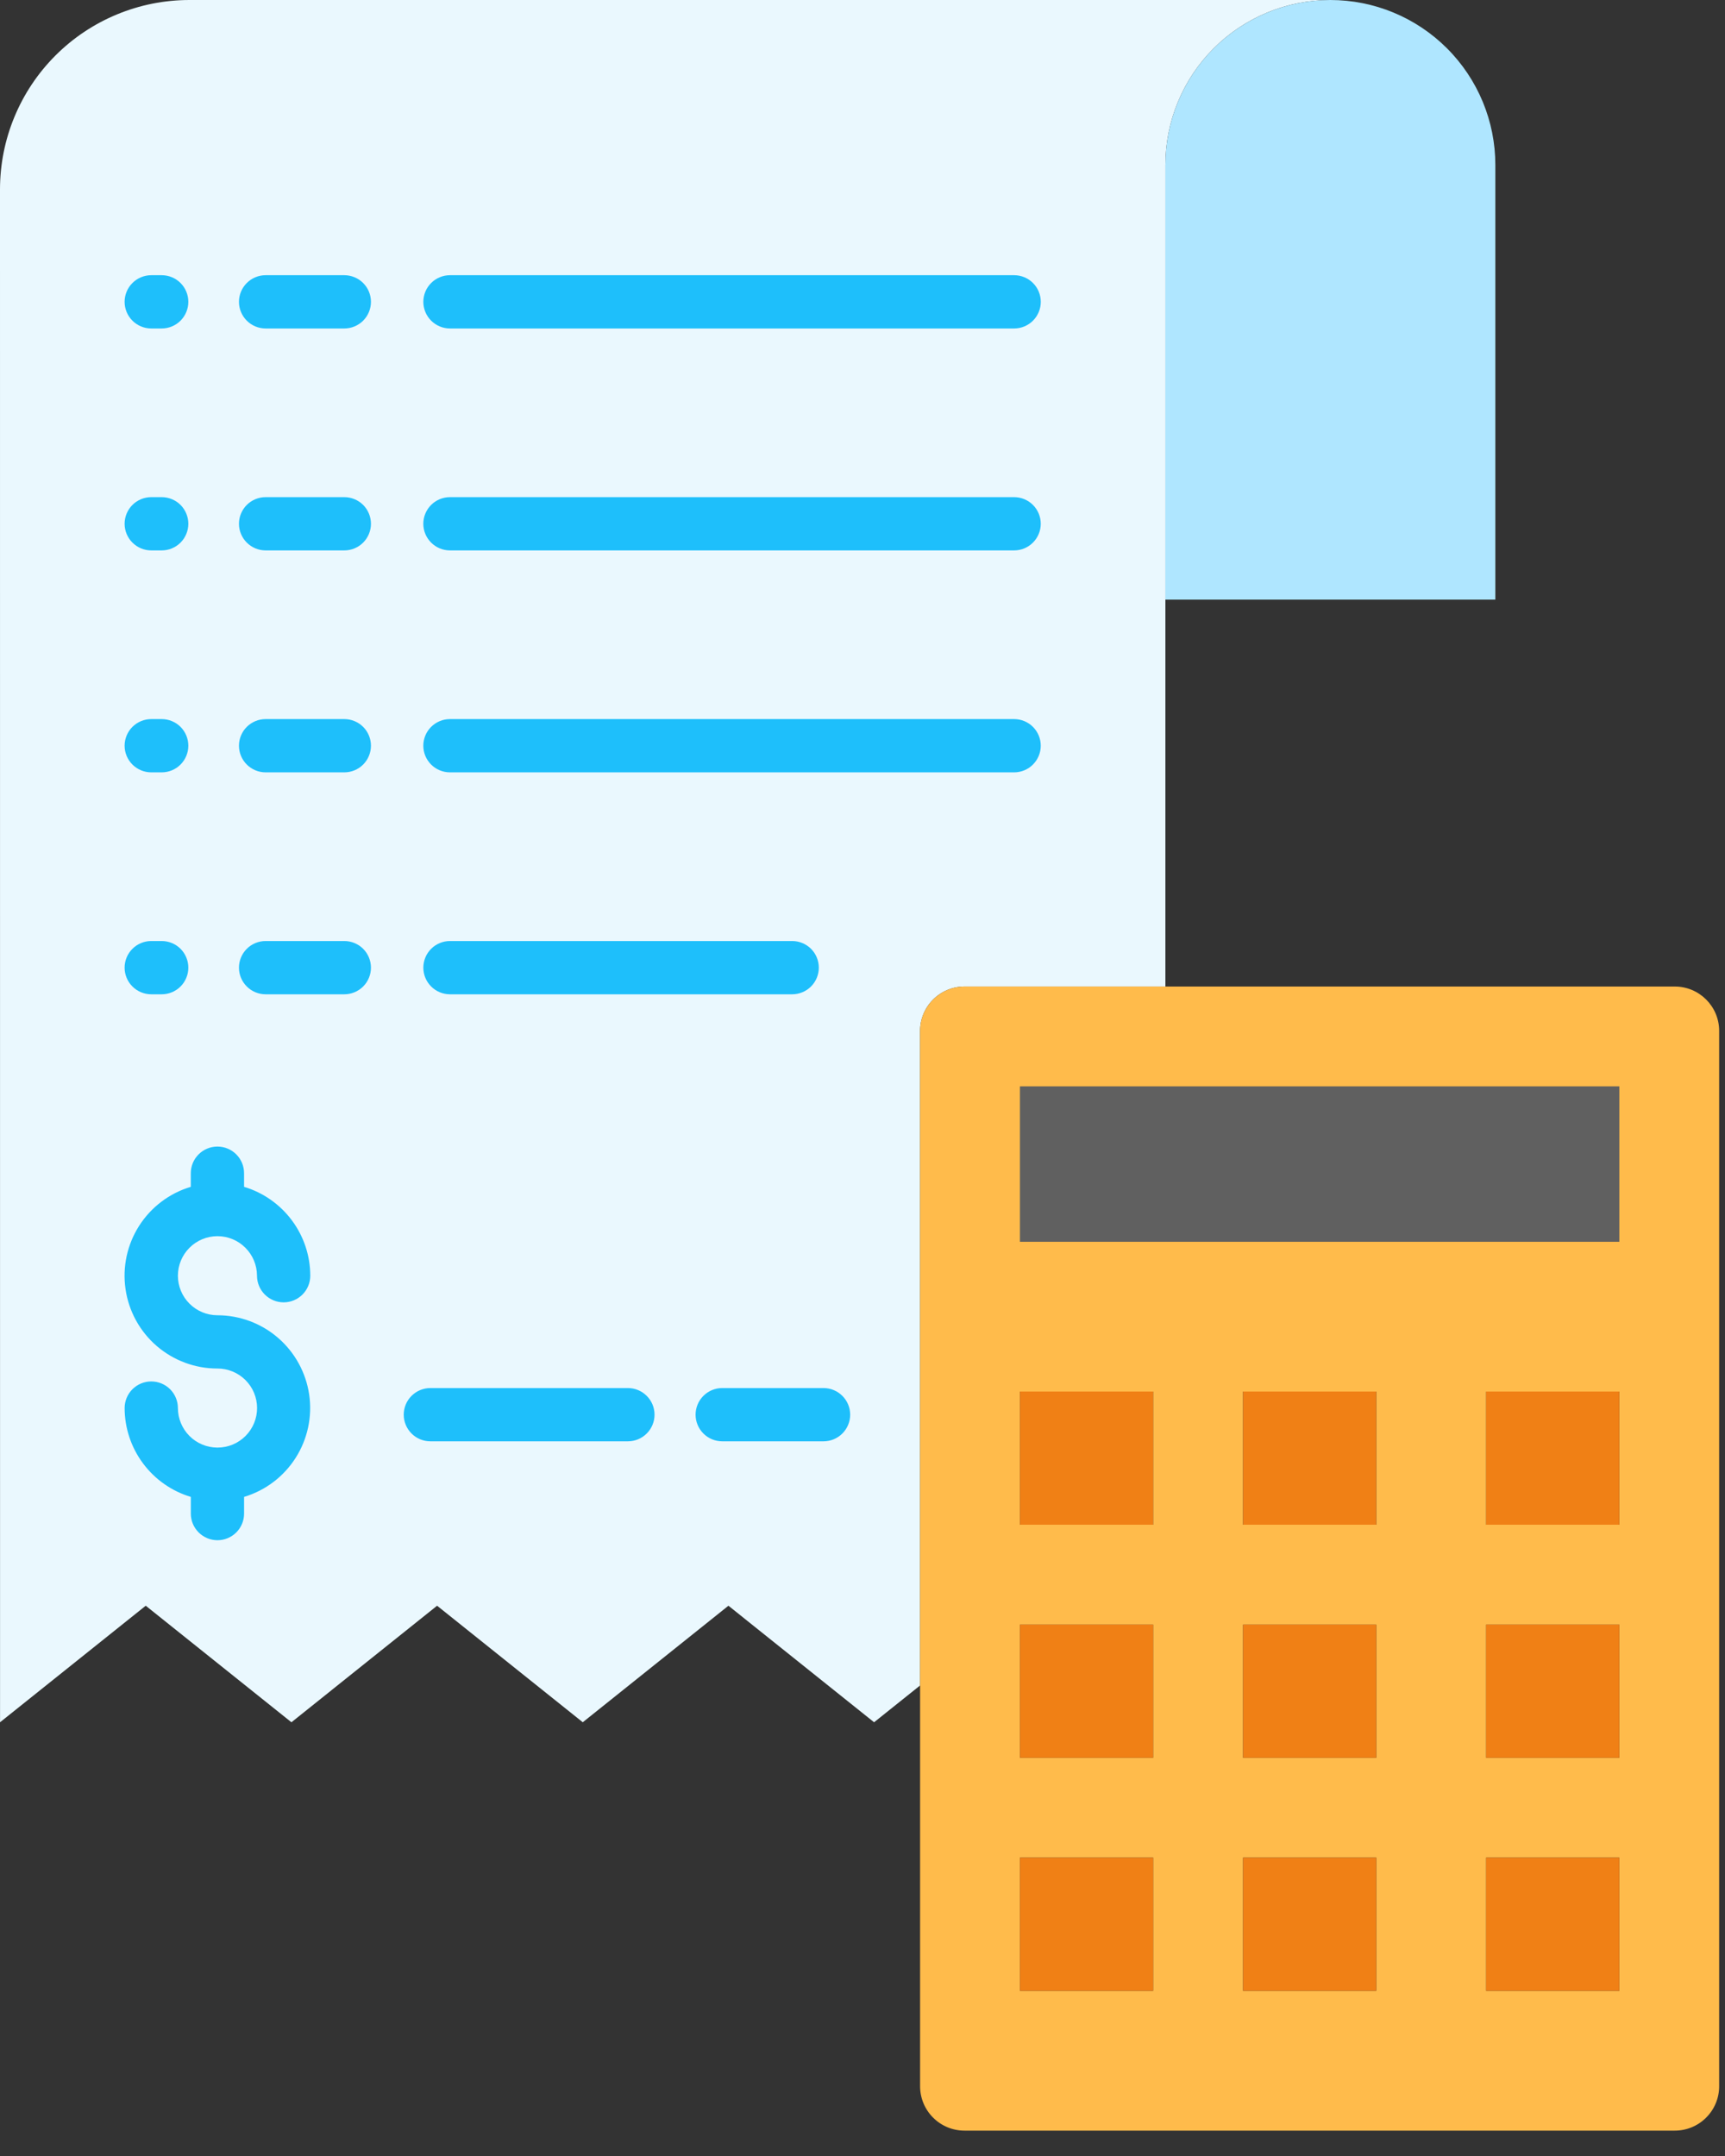 <svg width="68" height="85" viewBox="0 0 68 85" fill="none" xmlns="http://www.w3.org/2000/svg">
<rect x="0" y="0" width="68" height="85" fill="#333333" stroke="none"/>
<path d="M52.443 0C51.589 0 50.743 0.168 49.954 0.495C49.165 0.822 48.448 1.302 47.844 1.906C47.24 2.51 46.761 3.227 46.435 4.016C46.108 4.805 45.94 5.651 45.94 6.505V38.894H38.02C37.556 38.894 37.111 39.078 36.783 39.407C36.454 39.735 36.27 40.18 36.27 40.644V66.449L34.457 67.9L28.715 63.306L22.973 67.9L17.23 63.306L11.488 67.9L5.745 63.306L0.002 67.9L0 7.468C0 5.487 0.787 3.588 2.187 2.187C3.588 0.787 5.487 0 7.468 0L52.443 0Z" fill="#EAF8FE"/>
<path d="M66.02 38.894C66.987 38.894 67.77 39.677 67.77 40.644V82.25C67.77 82.714 67.586 83.159 67.257 83.487C66.929 83.816 66.484 84 66.02 84H38.02C37.556 84 37.111 83.816 36.783 83.487C36.454 83.159 36.27 82.714 36.27 82.25V40.644C36.27 39.677 37.054 38.894 38.02 38.894H66.02ZM63.833 78.487V73.237H58.583V78.487H63.833ZM63.833 69.3V64.05H58.583V69.3H63.833ZM63.833 60.112V54.862H58.583V60.112H63.833ZM63.833 48.956V42.831H40.208V48.956H63.833ZM54.252 78.487V73.237H49.002V78.487H54.252ZM54.252 69.3V64.05H49.002V69.3H54.252ZM54.252 60.112V54.862H49.002V60.112H54.252ZM45.458 78.487V73.237H40.208V78.487H45.458ZM45.458 69.3V64.05H40.208V69.3H45.458ZM45.458 60.112V54.862H40.208V60.112H45.458Z" fill="#FFBB4B"/>
<path d="M58.583 73.237H63.833V78.487H58.583V73.237ZM58.583 64.05H63.833V69.3H58.583V64.05ZM58.583 54.862H63.833V60.112H58.583V54.862Z" fill="#F08015"/>
<path d="M40.208 42.831H63.833V48.956H40.208V42.831Z" fill="white" fill-opacity="0.22"/>
<path d="M52.443 0C54.168 0 55.822 0.686 57.042 1.906C58.262 3.126 58.947 4.78 58.947 6.505V23.641H45.94V6.505C45.94 5.651 46.108 4.805 46.435 4.016C46.761 3.227 47.24 2.51 47.844 1.906C48.448 1.302 49.165 0.822 49.954 0.495C50.743 0.168 51.589 0 52.443 0V0Z" fill="#AFE6FF"/>
<path d="M49.002 73.237H54.252V78.487H49.002V73.237ZM49.002 64.05H54.252V69.3H49.002V64.05ZM49.002 54.862H54.252V60.112H49.002V54.862ZM40.208 73.237H45.458V78.487H40.208V73.237ZM40.208 64.05H45.458V69.3H40.208V64.05ZM40.208 54.862H45.458V60.112H40.208V54.862Z" fill="#F08015"/>
<path d="M5.962 30.45H6.374C6.653 30.45 6.92 30.339 7.117 30.142C7.313 29.945 7.424 29.678 7.424 29.4C7.424 29.122 7.313 28.854 7.117 28.657C6.92 28.461 6.653 28.35 6.374 28.35H5.962C5.684 28.35 5.417 28.461 5.22 28.657C5.023 28.854 4.912 29.122 4.912 29.4C4.912 29.678 5.023 29.945 5.22 30.142C5.417 30.339 5.684 30.45 5.962 30.45ZM13.573 28.35H10.47C10.192 28.35 9.925 28.461 9.728 28.657C9.531 28.854 9.42 29.122 9.42 29.4C9.42 29.678 9.531 29.945 9.728 30.142C9.925 30.339 10.192 30.45 10.47 30.45H13.573C13.851 30.45 14.119 30.339 14.316 30.142C14.512 29.945 14.623 29.678 14.623 29.4C14.623 29.122 14.512 28.854 14.316 28.657C14.119 28.461 13.851 28.35 13.573 28.35ZM39.977 28.35H17.737C17.459 28.35 17.192 28.461 16.995 28.657C16.798 28.854 16.687 29.122 16.687 29.4C16.687 29.678 16.798 29.945 16.995 30.142C17.192 30.339 17.459 30.45 17.737 30.45H39.977C40.255 30.45 40.523 30.339 40.719 30.142C40.916 29.945 41.027 29.678 41.027 29.4C41.027 29.122 40.916 28.854 40.719 28.657C40.523 28.461 40.255 28.35 39.977 28.35ZM5.962 21.7H6.374C6.653 21.7 6.92 21.589 7.117 21.392C7.313 21.195 7.424 20.928 7.424 20.65C7.424 20.372 7.313 20.104 7.117 19.907C6.92 19.711 6.653 19.6 6.374 19.6H5.962C5.684 19.6 5.417 19.711 5.22 19.907C5.023 20.104 4.912 20.372 4.912 20.65C4.912 20.928 5.023 21.195 5.22 21.392C5.417 21.589 5.684 21.7 5.962 21.7ZM13.573 19.6H10.47C10.192 19.6 9.925 19.711 9.728 19.907C9.531 20.104 9.42 20.372 9.42 20.65C9.42 20.928 9.531 21.195 9.728 21.392C9.925 21.589 10.192 21.7 10.47 21.7H13.573C13.851 21.7 14.119 21.589 14.316 21.392C14.512 21.195 14.623 20.928 14.623 20.65C14.623 20.372 14.512 20.104 14.316 19.907C14.119 19.711 13.851 19.6 13.573 19.6ZM39.977 19.6H17.737C17.459 19.6 17.192 19.711 16.995 19.907C16.798 20.104 16.687 20.372 16.687 20.65C16.687 20.928 16.798 21.195 16.995 21.392C17.192 21.589 17.459 21.7 17.737 21.7H39.977C40.255 21.7 40.523 21.589 40.719 21.392C40.916 21.195 41.027 20.928 41.027 20.65C41.027 20.372 40.916 20.104 40.719 19.907C40.523 19.711 40.255 19.6 39.977 19.6ZM5.962 12.95H6.374C6.653 12.95 6.92 12.839 7.117 12.642C7.313 12.445 7.424 12.178 7.424 11.9C7.424 11.621 7.313 11.354 7.117 11.158C6.92 10.961 6.653 10.85 6.374 10.85H5.962C5.684 10.85 5.417 10.961 5.22 11.158C5.023 11.354 4.912 11.621 4.912 11.9C4.912 12.178 5.023 12.445 5.22 12.642C5.417 12.839 5.684 12.95 5.962 12.95ZM13.573 10.85H10.47C10.192 10.85 9.925 10.961 9.728 11.158C9.531 11.354 9.42 11.621 9.42 11.9C9.42 12.178 9.531 12.445 9.728 12.642C9.925 12.839 10.192 12.95 10.47 12.95H13.573C13.851 12.95 14.119 12.839 14.316 12.642C14.512 12.445 14.623 12.178 14.623 11.9C14.623 11.621 14.512 11.354 14.316 11.158C14.119 10.961 13.851 10.85 13.573 10.85ZM17.738 12.95H39.978C40.257 12.95 40.524 12.839 40.721 12.642C40.917 12.445 41.028 12.178 41.028 11.9C41.028 11.621 40.917 11.354 40.721 11.158C40.524 10.961 40.257 10.85 39.978 10.85H17.738C17.46 10.85 17.192 10.961 16.996 11.158C16.799 11.354 16.688 11.621 16.688 11.9C16.688 12.178 16.799 12.445 16.996 12.642C17.192 12.839 17.46 12.95 17.738 12.95ZM5.962 39.2H6.374C6.653 39.2 6.92 39.089 7.117 38.892C7.313 38.696 7.424 38.428 7.424 38.15C7.424 37.871 7.313 37.604 7.117 37.407C6.92 37.211 6.653 37.1 6.374 37.1H5.962C5.684 37.1 5.417 37.211 5.22 37.407C5.023 37.604 4.912 37.871 4.912 38.15C4.912 38.428 5.023 38.696 5.22 38.892C5.417 39.089 5.684 39.2 5.962 39.2ZM13.573 37.1H10.47C10.192 37.1 9.925 37.211 9.728 37.407C9.531 37.604 9.42 37.871 9.42 38.15C9.42 38.428 9.531 38.696 9.728 38.892C9.925 39.089 10.192 39.2 10.47 39.2H13.573C13.851 39.2 14.119 39.089 14.316 38.892C14.512 38.696 14.623 38.428 14.623 38.15C14.623 37.871 14.512 37.604 14.316 37.407C14.119 37.211 13.851 37.1 13.573 37.1ZM17.738 39.2H31.228C31.506 39.2 31.774 39.089 31.971 38.892C32.167 38.696 32.278 38.428 32.278 38.15C32.278 37.871 32.167 37.604 31.971 37.407C31.774 37.211 31.506 37.1 31.228 37.1H17.738C17.46 37.1 17.192 37.211 16.996 37.407C16.799 37.604 16.688 37.871 16.688 38.15C16.688 38.428 16.799 38.696 16.996 38.892C17.192 39.089 17.46 39.2 17.738 39.2ZM8.572 48.736C9.432 48.736 10.129 49.434 10.131 50.295C10.131 50.574 10.242 50.84 10.439 51.037C10.636 51.234 10.903 51.345 11.181 51.345C11.46 51.345 11.727 51.234 11.924 51.037C12.12 50.84 12.231 50.574 12.231 50.295C12.23 49.508 11.976 48.742 11.505 48.111C11.035 47.48 10.375 47.017 9.621 46.791V46.253C9.621 45.974 9.51 45.707 9.314 45.511C9.117 45.314 8.85 45.203 8.571 45.203C8.293 45.203 8.026 45.314 7.829 45.511C7.632 45.707 7.521 45.974 7.521 46.253V46.791C6.679 47.042 5.956 47.589 5.483 48.33C5.011 49.071 4.821 49.957 4.949 50.827C5.076 51.696 5.512 52.491 6.177 53.065C6.843 53.639 7.692 53.955 8.571 53.954C8.776 53.953 8.979 53.993 9.168 54.071C9.357 54.149 9.529 54.263 9.674 54.407C9.82 54.552 9.935 54.723 10.014 54.912C10.093 55.101 10.133 55.303 10.134 55.508C10.135 55.713 10.095 55.915 10.017 56.105C9.939 56.294 9.825 56.466 9.681 56.611C9.536 56.757 9.365 56.872 9.176 56.951C8.987 57.029 8.785 57.07 8.58 57.071H8.563C8.151 57.068 7.757 56.903 7.467 56.611C7.177 56.319 7.014 55.925 7.013 55.513C7.013 55.234 6.902 54.967 6.706 54.77C6.509 54.574 6.242 54.463 5.963 54.463C5.685 54.463 5.418 54.574 5.221 54.77C5.024 54.967 4.913 55.234 4.913 55.513C4.914 56.299 5.169 57.065 5.639 57.695C6.108 58.326 6.769 58.789 7.522 59.015V59.673C7.522 59.952 7.633 60.218 7.83 60.415C8.027 60.612 8.294 60.723 8.572 60.723C8.851 60.723 9.118 60.612 9.315 60.415C9.511 60.218 9.622 59.952 9.622 59.673V59.015C10.463 58.762 11.184 58.216 11.655 57.475C12.126 56.735 12.315 55.85 12.188 54.981C12.06 54.113 11.625 53.319 10.961 52.745C10.298 52.171 9.45 51.855 8.572 51.854C8.159 51.854 7.762 51.69 7.47 51.397C7.177 51.105 7.013 50.708 7.013 50.295C7.013 49.882 7.177 49.485 7.47 49.193C7.762 48.9 8.159 48.736 8.572 48.736ZM32.465 54.724H28.47C28.192 54.724 27.924 54.835 27.728 55.032C27.531 55.228 27.42 55.495 27.42 55.774C27.42 56.052 27.531 56.319 27.728 56.516C27.924 56.713 28.192 56.824 28.47 56.824H32.464C32.742 56.824 33.01 56.713 33.206 56.516C33.403 56.319 33.514 56.052 33.514 55.774C33.514 55.495 33.403 55.228 33.206 55.032C33.01 54.835 32.742 54.724 32.464 54.724H32.465ZM24.752 54.724H16.965C16.687 54.724 16.419 54.835 16.223 55.032C16.026 55.228 15.915 55.495 15.915 55.774C15.915 56.052 16.026 56.319 16.223 56.516C16.419 56.713 16.687 56.824 16.965 56.824H24.752C25.03 56.824 25.298 56.713 25.494 56.516C25.691 56.319 25.802 56.052 25.802 55.774C25.802 55.495 25.691 55.228 25.494 55.032C25.298 54.835 25.03 54.724 24.752 54.724Z" fill="#1EBFFB"/>
</svg>
